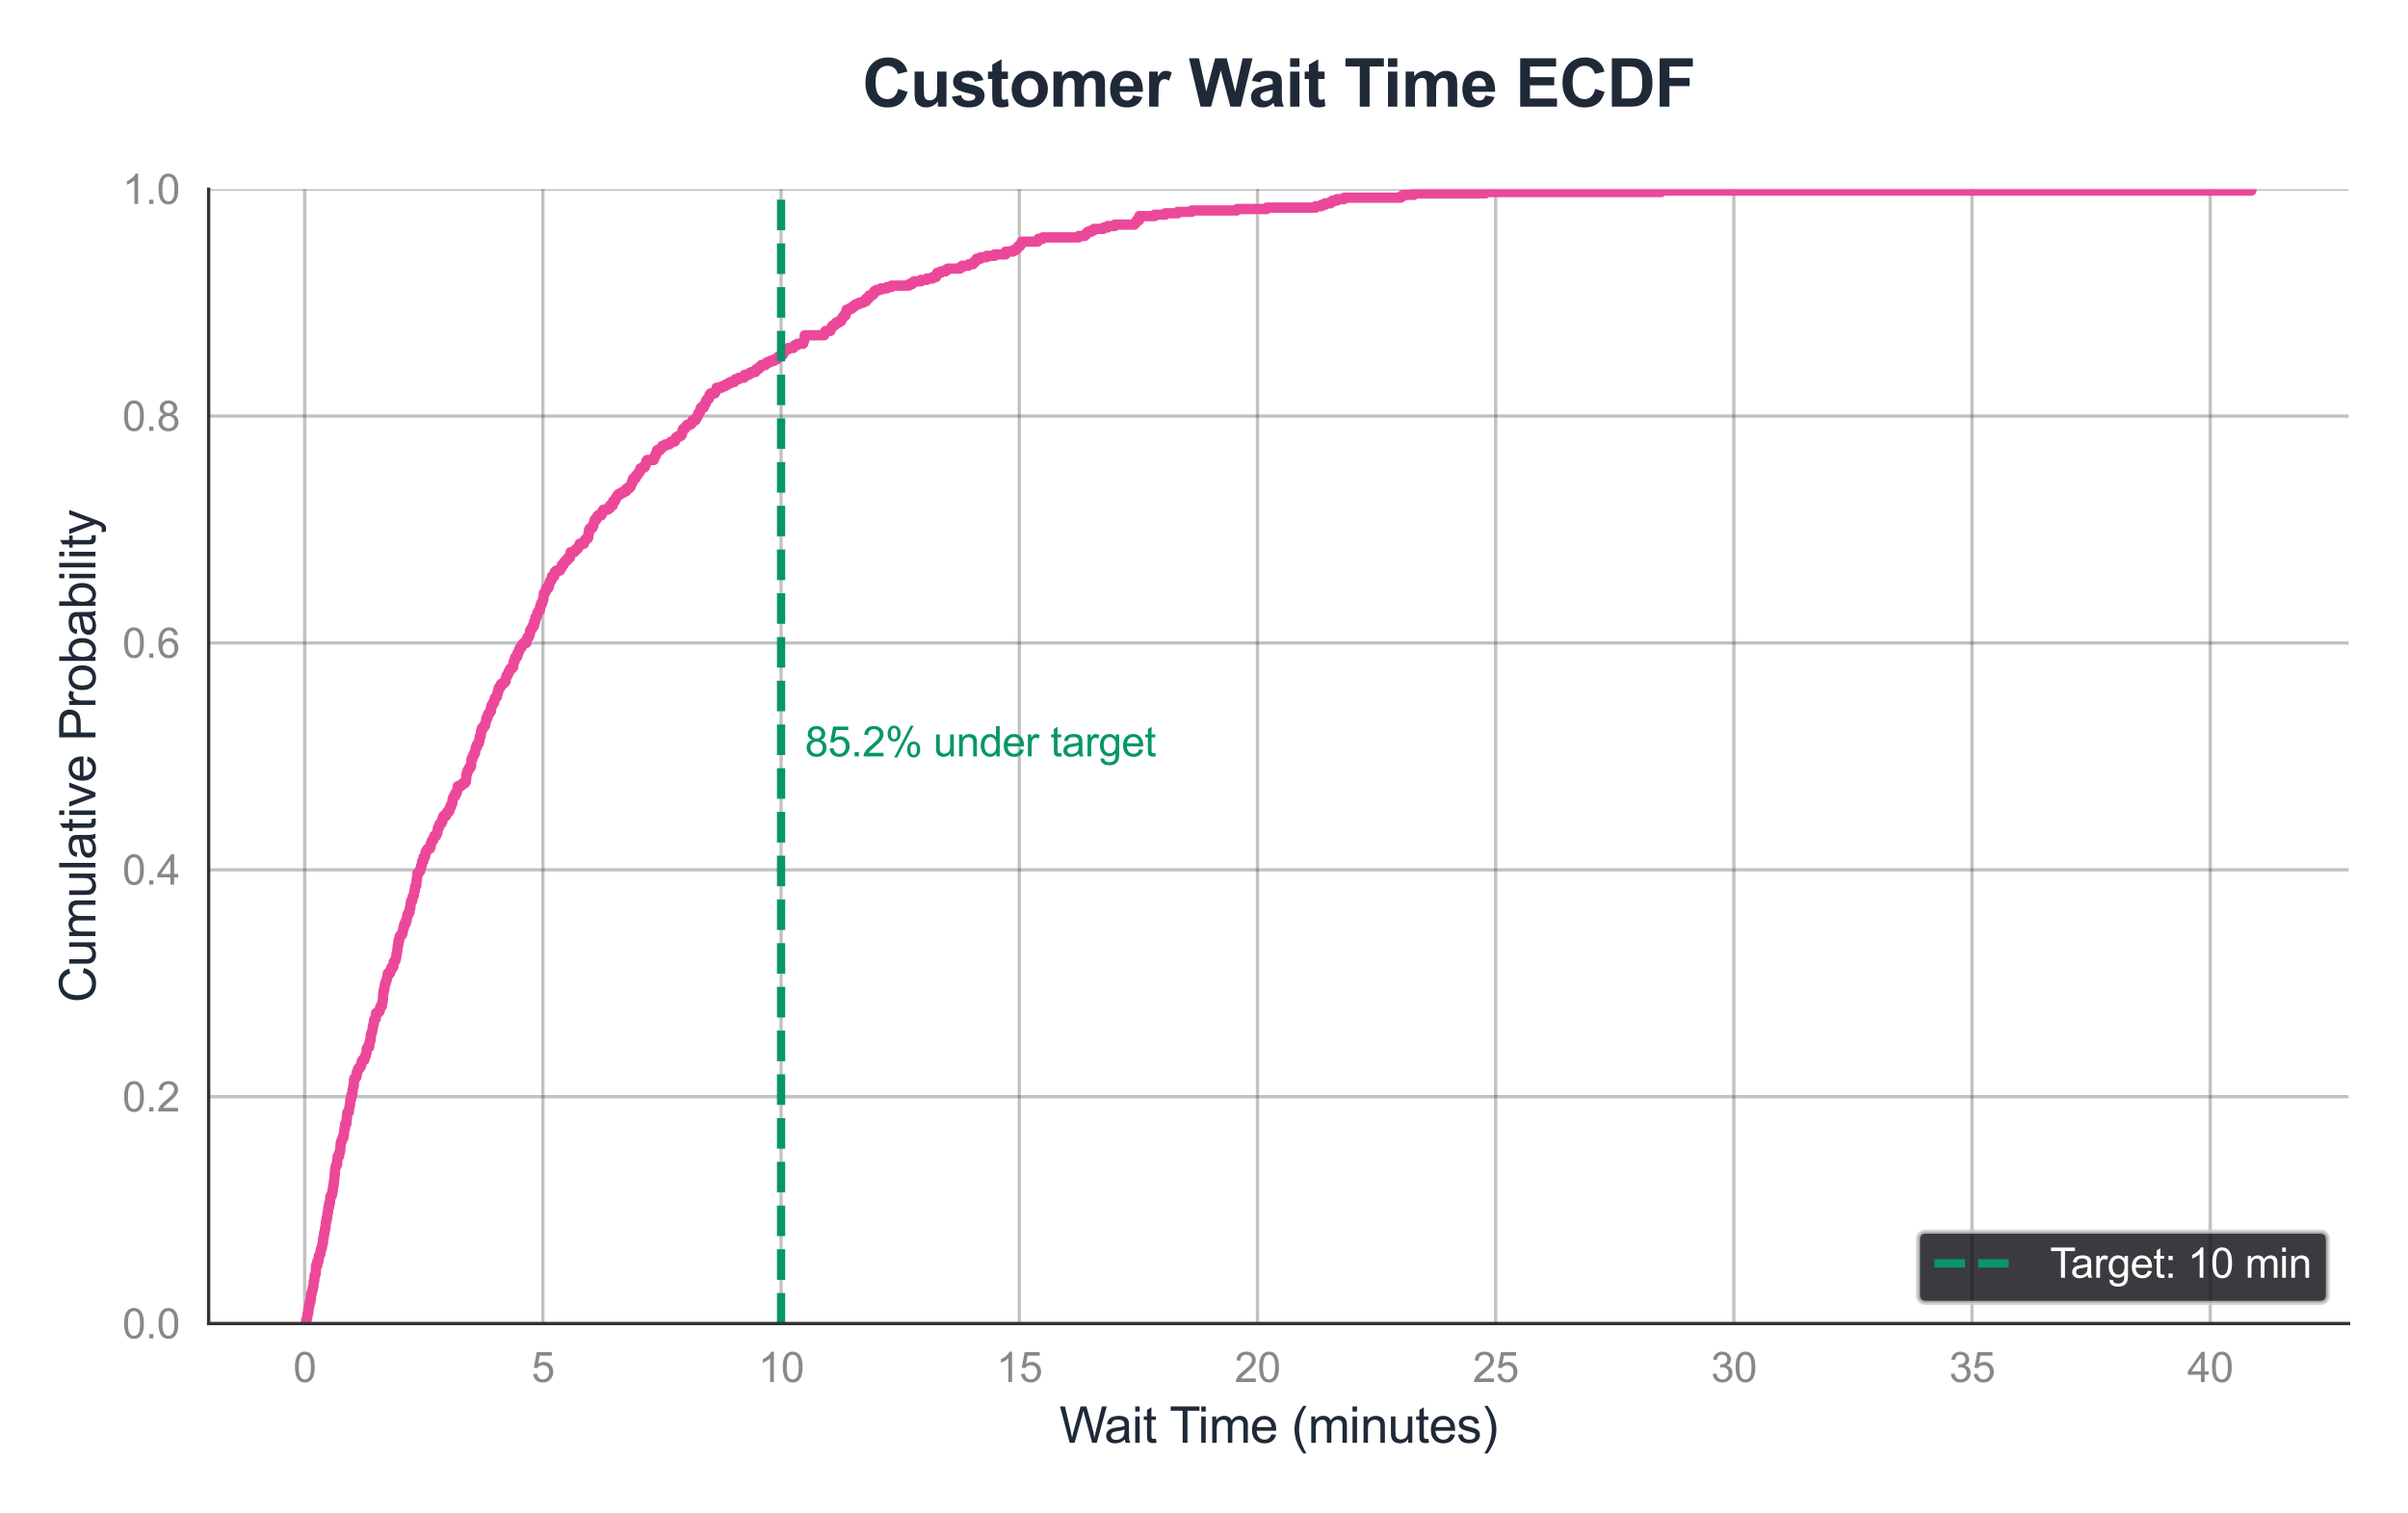 <?xml version="1.0" encoding="utf-8" standalone="no"?>
<!DOCTYPE svg PUBLIC "-//W3C//DTD SVG 1.1//EN"
  "http://www.w3.org/Graphics/SVG/1.1/DTD/svg11.dtd">
<svg xmlns:xlink="http://www.w3.org/1999/xlink" viewBox="0 0 583.555 366.603" xmlns="http://www.w3.org/2000/svg" version="1.1">
 <defs>
  <style type="text/css">*{stroke-linejoin: round; stroke-linecap: butt}</style>
 </defs>
 <g id="figure_1">
  <g id="patch_1">
   <path d="M 0 366.603 
L 583.555 366.603 
L 583.555 0 
L 0 0 
z
" style="fill: #ffffff"/>
  </g>
  <g id="axes_1">
   <g id="patch_2">
    <path d="M 50.561 320.796 
L 569.155 320.796 
L 569.155 45.852 
L 50.561 45.852 
z
" style="fill: #ffffff"/>
   </g>
   <g id="matplotlib.axis_1">
    <g id="xtick_1">
     <g id="line2d_1">
      <path d="M 73.841 320.796 
L 73.841 45.852 
" clip-path="url(#p65cc76a786)" style="fill: none; stroke: #333333; stroke-opacity: 0.3; stroke-width: 0.8; stroke-linecap: round"/>
     </g>
     <g id="text_1">
      <!-- 0 -->
      <g style="fill: #888888" transform="translate(71.06 334.954) scale(0.1 -0.1)">
       <defs>
        <path id="ArialMT-30" d="M 266 2259 
Q 266 3072 433 3567 
Q 600 4063 929 4331 
Q 1259 4600 1759 4600 
Q 2128 4600 2406 4451 
Q 2684 4303 2865 4023 
Q 3047 3744 3150 3342 
Q 3253 2941 3253 2259 
Q 3253 1453 3087 958 
Q 2922 463 2592 192 
Q 2263 -78 1759 -78 
Q 1097 -78 719 397 
Q 266 969 266 2259 
z
M 844 2259 
Q 844 1131 1108 757 
Q 1372 384 1759 384 
Q 2147 384 2411 759 
Q 2675 1134 2675 2259 
Q 2675 3391 2411 3762 
Q 2147 4134 1753 4134 
Q 1366 4134 1134 3806 
Q 844 3388 844 2259 
z
" transform="scale(0.016)"/>
       </defs>
       <use xlink:href="#ArialMT-30"/>
      </g>
     </g>
    </g>
    <g id="xtick_2">
     <g id="line2d_2">
      <path d="M 131.564 320.796 
L 131.564 45.852 
" clip-path="url(#p65cc76a786)" style="fill: none; stroke: #333333; stroke-opacity: 0.3; stroke-width: 0.8; stroke-linecap: round"/>
     </g>
     <g id="text_2">
      <!-- 5 -->
      <g style="fill: #888888" transform="translate(128.784 334.954) scale(0.1 -0.1)">
       <defs>
        <path id="ArialMT-35" d="M 266 1200 
L 856 1250 
Q 922 819 1161 601 
Q 1400 384 1738 384 
Q 2144 384 2425 690 
Q 2706 997 2706 1503 
Q 2706 1984 2436 2262 
Q 2166 2541 1728 2541 
Q 1456 2541 1237 2417 
Q 1019 2294 894 2097 
L 366 2166 
L 809 4519 
L 3088 4519 
L 3088 3981 
L 1259 3981 
L 1013 2750 
Q 1425 3038 1878 3038 
Q 2478 3038 2890 2622 
Q 3303 2206 3303 1553 
Q 3303 931 2941 478 
Q 2500 -78 1738 -78 
Q 1113 -78 717 272 
Q 322 622 266 1200 
z
" transform="scale(0.016)"/>
       </defs>
       <use xlink:href="#ArialMT-35"/>
      </g>
     </g>
    </g>
    <g id="xtick_3">
     <g id="line2d_3">
      <path d="M 189.288 320.796 
L 189.288 45.852 
" clip-path="url(#p65cc76a786)" style="fill: none; stroke: #333333; stroke-opacity: 0.3; stroke-width: 0.8; stroke-linecap: round"/>
     </g>
     <g id="text_3">
      <!-- 10 -->
      <g style="fill: #888888" transform="translate(183.727 334.954) scale(0.1 -0.1)">
       <defs>
        <path id="ArialMT-31" d="M 2384 0 
L 1822 0 
L 1822 3584 
Q 1619 3391 1289 3197 
Q 959 3003 697 2906 
L 697 3450 
Q 1169 3672 1522 3987 
Q 1875 4303 2022 4600 
L 2384 4600 
L 2384 0 
z
" transform="scale(0.016)"/>
       </defs>
       <use xlink:href="#ArialMT-31"/>
       <use xlink:href="#ArialMT-30" transform="translate(55.615 0)"/>
      </g>
     </g>
    </g>
    <g id="xtick_4">
     <g id="line2d_4">
      <path d="M 247.011 320.796 
L 247.011 45.852 
" clip-path="url(#p65cc76a786)" style="fill: none; stroke: #333333; stroke-opacity: 0.3; stroke-width: 0.8; stroke-linecap: round"/>
     </g>
     <g id="text_4">
      <!-- 15 -->
      <g style="fill: #888888" transform="translate(241.45 334.954) scale(0.1 -0.1)">
       <use xlink:href="#ArialMT-31"/>
       <use xlink:href="#ArialMT-35" transform="translate(55.615 0)"/>
      </g>
     </g>
    </g>
    <g id="xtick_5">
     <g id="line2d_5">
      <path d="M 304.735 320.796 
L 304.735 45.852 
" clip-path="url(#p65cc76a786)" style="fill: none; stroke: #333333; stroke-opacity: 0.3; stroke-width: 0.8; stroke-linecap: round"/>
     </g>
     <g id="text_5">
      <!-- 20 -->
      <g style="fill: #888888" transform="translate(299.174 334.954) scale(0.1 -0.1)">
       <defs>
        <path id="ArialMT-32" d="M 3222 541 
L 3222 0 
L 194 0 
Q 188 203 259 391 
Q 375 700 629 1000 
Q 884 1300 1366 1694 
Q 2113 2306 2375 2664 
Q 2638 3022 2638 3341 
Q 2638 3675 2398 3904 
Q 2159 4134 1775 4134 
Q 1369 4134 1125 3890 
Q 881 3647 878 3216 
L 300 3275 
Q 359 3922 746 4261 
Q 1134 4600 1788 4600 
Q 2447 4600 2831 4234 
Q 3216 3869 3216 3328 
Q 3216 3053 3103 2787 
Q 2991 2522 2730 2228 
Q 2469 1934 1863 1422 
Q 1356 997 1212 845 
Q 1069 694 975 541 
L 3222 541 
z
" transform="scale(0.016)"/>
       </defs>
       <use xlink:href="#ArialMT-32"/>
       <use xlink:href="#ArialMT-30" transform="translate(55.615 0)"/>
      </g>
     </g>
    </g>
    <g id="xtick_6">
     <g id="line2d_6">
      <path d="M 362.458 320.796 
L 362.458 45.852 
" clip-path="url(#p65cc76a786)" style="fill: none; stroke: #333333; stroke-opacity: 0.3; stroke-width: 0.8; stroke-linecap: round"/>
     </g>
     <g id="text_6">
      <!-- 25 -->
      <g style="fill: #888888" transform="translate(356.897 334.954) scale(0.1 -0.1)">
       <use xlink:href="#ArialMT-32"/>
       <use xlink:href="#ArialMT-35" transform="translate(55.615 0)"/>
      </g>
     </g>
    </g>
    <g id="xtick_7">
     <g id="line2d_7">
      <path d="M 420.181 320.796 
L 420.181 45.852 
" clip-path="url(#p65cc76a786)" style="fill: none; stroke: #333333; stroke-opacity: 0.3; stroke-width: 0.8; stroke-linecap: round"/>
     </g>
     <g id="text_7">
      <!-- 30 -->
      <g style="fill: #888888" transform="translate(414.621 334.954) scale(0.1 -0.1)">
       <defs>
        <path id="ArialMT-33" d="M 269 1209 
L 831 1284 
Q 928 806 1161 595 
Q 1394 384 1728 384 
Q 2125 384 2398 659 
Q 2672 934 2672 1341 
Q 2672 1728 2419 1979 
Q 2166 2231 1775 2231 
Q 1616 2231 1378 2169 
L 1441 2663 
Q 1497 2656 1531 2656 
Q 1891 2656 2178 2843 
Q 2466 3031 2466 3422 
Q 2466 3731 2256 3934 
Q 2047 4138 1716 4138 
Q 1388 4138 1169 3931 
Q 950 3725 888 3313 
L 325 3413 
Q 428 3978 793 4289 
Q 1159 4600 1703 4600 
Q 2078 4600 2393 4439 
Q 2709 4278 2876 4000 
Q 3044 3722 3044 3409 
Q 3044 3113 2884 2869 
Q 2725 2625 2413 2481 
Q 2819 2388 3044 2092 
Q 3269 1797 3269 1353 
Q 3269 753 2831 336 
Q 2394 -81 1725 -81 
Q 1122 -81 723 278 
Q 325 638 269 1209 
z
" transform="scale(0.016)"/>
       </defs>
       <use xlink:href="#ArialMT-33"/>
       <use xlink:href="#ArialMT-30" transform="translate(55.615 0)"/>
      </g>
     </g>
    </g>
    <g id="xtick_8">
     <g id="line2d_8">
      <path d="M 477.905 320.796 
L 477.905 45.852 
" clip-path="url(#p65cc76a786)" style="fill: none; stroke: #333333; stroke-opacity: 0.3; stroke-width: 0.8; stroke-linecap: round"/>
     </g>
     <g id="text_8">
      <!-- 35 -->
      <g style="fill: #888888" transform="translate(472.344 334.954) scale(0.1 -0.1)">
       <use xlink:href="#ArialMT-33"/>
       <use xlink:href="#ArialMT-35" transform="translate(55.615 0)"/>
      </g>
     </g>
    </g>
    <g id="xtick_9">
     <g id="line2d_9">
      <path d="M 535.628 320.796 
L 535.628 45.852 
" clip-path="url(#p65cc76a786)" style="fill: none; stroke: #333333; stroke-opacity: 0.3; stroke-width: 0.8; stroke-linecap: round"/>
     </g>
     <g id="text_9">
      <!-- 40 -->
      <g style="fill: #888888" transform="translate(530.067 334.954) scale(0.1 -0.1)">
       <defs>
        <path id="ArialMT-34" d="M 2069 0 
L 2069 1097 
L 81 1097 
L 81 1613 
L 2172 4581 
L 2631 4581 
L 2631 1613 
L 3250 1613 
L 3250 1097 
L 2631 1097 
L 2631 0 
L 2069 0 
z
M 2069 1613 
L 2069 3678 
L 634 1613 
L 2069 1613 
z
" transform="scale(0.016)"/>
       </defs>
       <use xlink:href="#ArialMT-34"/>
       <use xlink:href="#ArialMT-30" transform="translate(55.615 0)"/>
      </g>
     </g>
    </g>
    <g id="text_10">
     <!-- Wait Time (minutes) -->
     <g style="fill: #1f2937" transform="translate(256.744 349.677) scale(0.12 -0.12)">
      <defs>
       <path id="ArialMT-57" d="M 1294 0 
L 78 4581 
L 700 4581 
L 1397 1578 
Q 1509 1106 1591 641 
Q 1766 1375 1797 1488 
L 2669 4581 
L 3400 4581 
L 4056 2263 
Q 4303 1400 4413 641 
Q 4500 1075 4641 1638 
L 5359 4581 
L 5969 4581 
L 4713 0 
L 4128 0 
L 3163 3491 
Q 3041 3928 3019 4028 
Q 2947 3713 2884 3491 
L 1913 0 
L 1294 0 
z
" transform="scale(0.016)"/>
       <path id="ArialMT-61" d="M 2588 409 
Q 2275 144 1986 34 
Q 1697 -75 1366 -75 
Q 819 -75 525 192 
Q 231 459 231 875 
Q 231 1119 342 1320 
Q 453 1522 633 1644 
Q 813 1766 1038 1828 
Q 1203 1872 1538 1913 
Q 2219 1994 2541 2106 
Q 2544 2222 2544 2253 
Q 2544 2597 2384 2738 
Q 2169 2928 1744 2928 
Q 1347 2928 1158 2789 
Q 969 2650 878 2297 
L 328 2372 
Q 403 2725 575 2942 
Q 747 3159 1072 3276 
Q 1397 3394 1825 3394 
Q 2250 3394 2515 3294 
Q 2781 3194 2906 3042 
Q 3031 2891 3081 2659 
Q 3109 2516 3109 2141 
L 3109 1391 
Q 3109 606 3145 398 
Q 3181 191 3288 0 
L 2700 0 
Q 2613 175 2588 409 
z
M 2541 1666 
Q 2234 1541 1622 1453 
Q 1275 1403 1131 1340 
Q 988 1278 909 1158 
Q 831 1038 831 891 
Q 831 666 1001 516 
Q 1172 366 1500 366 
Q 1825 366 2078 508 
Q 2331 650 2450 897 
Q 2541 1088 2541 1459 
L 2541 1666 
z
" transform="scale(0.016)"/>
       <path id="ArialMT-69" d="M 425 3934 
L 425 4581 
L 988 4581 
L 988 3934 
L 425 3934 
z
M 425 0 
L 425 3319 
L 988 3319 
L 988 0 
L 425 0 
z
" transform="scale(0.016)"/>
       <path id="ArialMT-74" d="M 1650 503 
L 1731 6 
Q 1494 -44 1306 -44 
Q 1000 -44 831 53 
Q 663 150 594 308 
Q 525 466 525 972 
L 525 2881 
L 113 2881 
L 113 3319 
L 525 3319 
L 525 4141 
L 1084 4478 
L 1084 3319 
L 1650 3319 
L 1650 2881 
L 1084 2881 
L 1084 941 
Q 1084 700 1114 631 
Q 1144 563 1211 522 
Q 1278 481 1403 481 
Q 1497 481 1650 503 
z
" transform="scale(0.016)"/>
       <path id="ArialMT-20" transform="scale(0.016)"/>
       <path id="ArialMT-54" d="M 1659 0 
L 1659 4041 
L 150 4041 
L 150 4581 
L 3781 4581 
L 3781 4041 
L 2266 4041 
L 2266 0 
L 1659 0 
z
" transform="scale(0.016)"/>
       <path id="ArialMT-6d" d="M 422 0 
L 422 3319 
L 925 3319 
L 925 2853 
Q 1081 3097 1340 3245 
Q 1600 3394 1931 3394 
Q 2300 3394 2536 3241 
Q 2772 3088 2869 2813 
Q 3263 3394 3894 3394 
Q 4388 3394 4653 3120 
Q 4919 2847 4919 2278 
L 4919 0 
L 4359 0 
L 4359 2091 
Q 4359 2428 4304 2576 
Q 4250 2725 4106 2815 
Q 3963 2906 3769 2906 
Q 3419 2906 3187 2673 
Q 2956 2441 2956 1928 
L 2956 0 
L 2394 0 
L 2394 2156 
Q 2394 2531 2256 2718 
Q 2119 2906 1806 2906 
Q 1569 2906 1367 2781 
Q 1166 2656 1075 2415 
Q 984 2175 984 1722 
L 984 0 
L 422 0 
z
" transform="scale(0.016)"/>
       <path id="ArialMT-65" d="M 2694 1069 
L 3275 997 
Q 3138 488 2766 206 
Q 2394 -75 1816 -75 
Q 1088 -75 661 373 
Q 234 822 234 1631 
Q 234 2469 665 2931 
Q 1097 3394 1784 3394 
Q 2450 3394 2872 2941 
Q 3294 2488 3294 1666 
Q 3294 1616 3291 1516 
L 816 1516 
Q 847 969 1125 678 
Q 1403 388 1819 388 
Q 2128 388 2347 550 
Q 2566 713 2694 1069 
z
M 847 1978 
L 2700 1978 
Q 2663 2397 2488 2606 
Q 2219 2931 1791 2931 
Q 1403 2931 1139 2672 
Q 875 2413 847 1978 
z
" transform="scale(0.016)"/>
       <path id="ArialMT-28" d="M 1497 -1347 
Q 1031 -759 709 28 
Q 388 816 388 1659 
Q 388 2403 628 3084 
Q 909 3875 1497 4659 
L 1900 4659 
Q 1522 4009 1400 3731 
Q 1209 3300 1100 2831 
Q 966 2247 966 1656 
Q 966 153 1900 -1347 
L 1497 -1347 
z
" transform="scale(0.016)"/>
       <path id="ArialMT-6e" d="M 422 0 
L 422 3319 
L 928 3319 
L 928 2847 
Q 1294 3394 1984 3394 
Q 2284 3394 2536 3286 
Q 2788 3178 2913 3003 
Q 3038 2828 3088 2588 
Q 3119 2431 3119 2041 
L 3119 0 
L 2556 0 
L 2556 2019 
Q 2556 2363 2490 2533 
Q 2425 2703 2258 2804 
Q 2091 2906 1866 2906 
Q 1506 2906 1245 2678 
Q 984 2450 984 1813 
L 984 0 
L 422 0 
z
" transform="scale(0.016)"/>
       <path id="ArialMT-75" d="M 2597 0 
L 2597 488 
Q 2209 -75 1544 -75 
Q 1250 -75 995 37 
Q 741 150 617 320 
Q 494 491 444 738 
Q 409 903 409 1263 
L 409 3319 
L 972 3319 
L 972 1478 
Q 972 1038 1006 884 
Q 1059 663 1231 536 
Q 1403 409 1656 409 
Q 1909 409 2131 539 
Q 2353 669 2445 892 
Q 2538 1116 2538 1541 
L 2538 3319 
L 3100 3319 
L 3100 0 
L 2597 0 
z
" transform="scale(0.016)"/>
       <path id="ArialMT-73" d="M 197 991 
L 753 1078 
Q 800 744 1014 566 
Q 1228 388 1613 388 
Q 2000 388 2187 545 
Q 2375 703 2375 916 
Q 2375 1106 2209 1216 
Q 2094 1291 1634 1406 
Q 1016 1563 777 1677 
Q 538 1791 414 1992 
Q 291 2194 291 2438 
Q 291 2659 392 2848 
Q 494 3038 669 3163 
Q 800 3259 1026 3326 
Q 1253 3394 1513 3394 
Q 1903 3394 2198 3281 
Q 2494 3169 2634 2976 
Q 2775 2784 2828 2463 
L 2278 2388 
Q 2241 2644 2061 2787 
Q 1881 2931 1553 2931 
Q 1166 2931 1000 2803 
Q 834 2675 834 2503 
Q 834 2394 903 2306 
Q 972 2216 1119 2156 
Q 1203 2125 1616 2013 
Q 2213 1853 2448 1751 
Q 2684 1650 2818 1456 
Q 2953 1263 2953 975 
Q 2953 694 2789 445 
Q 2625 197 2315 61 
Q 2006 -75 1616 -75 
Q 969 -75 630 194 
Q 291 463 197 991 
z
" transform="scale(0.016)"/>
       <path id="ArialMT-29" d="M 791 -1347 
L 388 -1347 
Q 1322 153 1322 1656 
Q 1322 2244 1188 2822 
Q 1081 3291 891 3722 
Q 769 4003 388 4659 
L 791 4659 
Q 1378 3875 1659 3084 
Q 1900 2403 1900 1659 
Q 1900 816 1576 28 
Q 1253 -759 791 -1347 
z
" transform="scale(0.016)"/>
      </defs>
      <use xlink:href="#ArialMT-57"/>
      <use xlink:href="#ArialMT-61" transform="translate(90.635 0)"/>
      <use xlink:href="#ArialMT-69" transform="translate(146.25 0)"/>
      <use xlink:href="#ArialMT-74" transform="translate(168.467 0)"/>
      <use xlink:href="#ArialMT-20" transform="translate(196.25 0)"/>
      <use xlink:href="#ArialMT-54" transform="translate(222.283 0)"/>
      <use xlink:href="#ArialMT-69" transform="translate(279.617 0)"/>
      <use xlink:href="#ArialMT-6d" transform="translate(301.834 0)"/>
      <use xlink:href="#ArialMT-65" transform="translate(385.135 0)"/>
      <use xlink:href="#ArialMT-20" transform="translate(440.75 0)"/>
      <use xlink:href="#ArialMT-28" transform="translate(468.533 0)"/>
      <use xlink:href="#ArialMT-6d" transform="translate(501.834 0)"/>
      <use xlink:href="#ArialMT-69" transform="translate(585.135 0)"/>
      <use xlink:href="#ArialMT-6e" transform="translate(607.352 0)"/>
      <use xlink:href="#ArialMT-75" transform="translate(662.967 0)"/>
      <use xlink:href="#ArialMT-74" transform="translate(718.582 0)"/>
      <use xlink:href="#ArialMT-65" transform="translate(746.365 0)"/>
      <use xlink:href="#ArialMT-73" transform="translate(801.98 0)"/>
      <use xlink:href="#ArialMT-29" transform="translate(851.98 0)"/>
     </g>
    </g>
   </g>
   <g id="matplotlib.axis_2">
    <g id="ytick_1">
     <g id="line2d_10">
      <path d="M 50.561 320.796 
L 569.155 320.796 
" clip-path="url(#p65cc76a786)" style="fill: none; stroke: #333333; stroke-opacity: 0.3; stroke-width: 0.8; stroke-linecap: round"/>
     </g>
     <g id="text_11">
      <!-- 0.0 -->
      <g style="fill: #888888" transform="translate(29.661 324.375) scale(0.1 -0.1)">
       <defs>
        <path id="ArialMT-2e" d="M 581 0 
L 581 641 
L 1222 641 
L 1222 0 
L 581 0 
z
" transform="scale(0.016)"/>
       </defs>
       <use xlink:href="#ArialMT-30"/>
       <use xlink:href="#ArialMT-2e" transform="translate(55.615 0)"/>
       <use xlink:href="#ArialMT-30" transform="translate(83.398 0)"/>
      </g>
     </g>
    </g>
    <g id="ytick_2">
     <g id="line2d_11">
      <path d="M 50.561 265.808 
L 569.155 265.808 
" clip-path="url(#p65cc76a786)" style="fill: none; stroke: #333333; stroke-opacity: 0.3; stroke-width: 0.8; stroke-linecap: round"/>
     </g>
     <g id="text_12">
      <!-- 0.2 -->
      <g style="fill: #888888" transform="translate(29.661 269.386) scale(0.1 -0.1)">
       <use xlink:href="#ArialMT-30"/>
       <use xlink:href="#ArialMT-2e" transform="translate(55.615 0)"/>
       <use xlink:href="#ArialMT-32" transform="translate(83.398 0)"/>
      </g>
     </g>
    </g>
    <g id="ytick_3">
     <g id="line2d_12">
      <path d="M 50.561 210.819 
L 569.155 210.819 
" clip-path="url(#p65cc76a786)" style="fill: none; stroke: #333333; stroke-opacity: 0.3; stroke-width: 0.8; stroke-linecap: round"/>
     </g>
     <g id="text_13">
      <!-- 0.4 -->
      <g style="fill: #888888" transform="translate(29.661 214.398) scale(0.1 -0.1)">
       <use xlink:href="#ArialMT-30"/>
       <use xlink:href="#ArialMT-2e" transform="translate(55.615 0)"/>
       <use xlink:href="#ArialMT-34" transform="translate(83.398 0)"/>
      </g>
     </g>
    </g>
    <g id="ytick_4">
     <g id="line2d_13">
      <path d="M 50.561 155.83 
L 569.155 155.83 
" clip-path="url(#p65cc76a786)" style="fill: none; stroke: #333333; stroke-opacity: 0.3; stroke-width: 0.8; stroke-linecap: round"/>
     </g>
     <g id="text_14">
      <!-- 0.6 -->
      <g style="fill: #888888" transform="translate(29.661 159.409) scale(0.1 -0.1)">
       <defs>
        <path id="ArialMT-36" d="M 3184 3459 
L 2625 3416 
Q 2550 3747 2413 3897 
Q 2184 4138 1850 4138 
Q 1581 4138 1378 3988 
Q 1113 3794 959 3422 
Q 806 3050 800 2363 
Q 1003 2672 1297 2822 
Q 1591 2972 1913 2972 
Q 2475 2972 2870 2558 
Q 3266 2144 3266 1488 
Q 3266 1056 3080 686 
Q 2894 316 2569 119 
Q 2244 -78 1831 -78 
Q 1128 -78 684 439 
Q 241 956 241 2144 
Q 241 3472 731 4075 
Q 1159 4600 1884 4600 
Q 2425 4600 2770 4297 
Q 3116 3994 3184 3459 
z
M 888 1484 
Q 888 1194 1011 928 
Q 1134 663 1356 523 
Q 1578 384 1822 384 
Q 2178 384 2434 671 
Q 2691 959 2691 1453 
Q 2691 1928 2437 2201 
Q 2184 2475 1800 2475 
Q 1419 2475 1153 2201 
Q 888 1928 888 1484 
z
" transform="scale(0.016)"/>
       </defs>
       <use xlink:href="#ArialMT-30"/>
       <use xlink:href="#ArialMT-2e" transform="translate(55.615 0)"/>
       <use xlink:href="#ArialMT-36" transform="translate(83.398 0)"/>
      </g>
     </g>
    </g>
    <g id="ytick_5">
     <g id="line2d_14">
      <path d="M 50.561 100.841 
L 569.155 100.841 
" clip-path="url(#p65cc76a786)" style="fill: none; stroke: #333333; stroke-opacity: 0.3; stroke-width: 0.8; stroke-linecap: round"/>
     </g>
     <g id="text_15">
      <!-- 0.8 -->
      <g style="fill: #888888" transform="translate(29.661 104.42) scale(0.1 -0.1)">
       <defs>
        <path id="ArialMT-38" d="M 1131 2484 
Q 781 2613 612 2850 
Q 444 3088 444 3419 
Q 444 3919 803 4259 
Q 1163 4600 1759 4600 
Q 2359 4600 2725 4251 
Q 3091 3903 3091 3403 
Q 3091 3084 2923 2848 
Q 2756 2613 2416 2484 
Q 2838 2347 3058 2040 
Q 3278 1734 3278 1309 
Q 3278 722 2862 322 
Q 2447 -78 1769 -78 
Q 1091 -78 675 323 
Q 259 725 259 1325 
Q 259 1772 486 2073 
Q 713 2375 1131 2484 
z
M 1019 3438 
Q 1019 3113 1228 2906 
Q 1438 2700 1772 2700 
Q 2097 2700 2305 2904 
Q 2513 3109 2513 3406 
Q 2513 3716 2298 3927 
Q 2084 4138 1766 4138 
Q 1444 4138 1231 3931 
Q 1019 3725 1019 3438 
z
M 838 1322 
Q 838 1081 952 856 
Q 1066 631 1291 507 
Q 1516 384 1775 384 
Q 2178 384 2440 643 
Q 2703 903 2703 1303 
Q 2703 1709 2433 1975 
Q 2163 2241 1756 2241 
Q 1359 2241 1098 1978 
Q 838 1716 838 1322 
z
" transform="scale(0.016)"/>
       </defs>
       <use xlink:href="#ArialMT-30"/>
       <use xlink:href="#ArialMT-2e" transform="translate(55.615 0)"/>
       <use xlink:href="#ArialMT-38" transform="translate(83.398 0)"/>
      </g>
     </g>
    </g>
    <g id="ytick_6">
     <g id="line2d_15">
      <path d="M 50.561 45.852 
L 569.155 45.852 
" clip-path="url(#p65cc76a786)" style="fill: none; stroke: #333333; stroke-opacity: 0.3; stroke-width: 0.8; stroke-linecap: round"/>
     </g>
     <g id="text_16">
      <!-- 1.0 -->
      <g style="fill: #888888" transform="translate(29.661 49.431) scale(0.1 -0.1)">
       <use xlink:href="#ArialMT-31"/>
       <use xlink:href="#ArialMT-2e" transform="translate(55.615 0)"/>
       <use xlink:href="#ArialMT-30" transform="translate(83.398 0)"/>
      </g>
     </g>
    </g>
    <g id="text_17">
     <!-- Cumulative Probability -->
     <g style="fill: #1f2937" transform="translate(23.136 243.014) rotate(-90) scale(0.12 -0.12)">
      <defs>
       <path id="ArialMT-43" d="M 3763 1606 
L 4369 1453 
Q 4178 706 3683 314 
Q 3188 -78 2472 -78 
Q 1731 -78 1267 223 
Q 803 525 561 1097 
Q 319 1669 319 2325 
Q 319 3041 592 3573 
Q 866 4106 1370 4382 
Q 1875 4659 2481 4659 
Q 3169 4659 3637 4309 
Q 4106 3959 4291 3325 
L 3694 3184 
Q 3534 3684 3231 3912 
Q 2928 4141 2469 4141 
Q 1941 4141 1586 3887 
Q 1231 3634 1087 3207 
Q 944 2781 944 2328 
Q 944 1744 1114 1308 
Q 1284 872 1643 656 
Q 2003 441 2422 441 
Q 2931 441 3284 734 
Q 3638 1028 3763 1606 
z
" transform="scale(0.016)"/>
       <path id="ArialMT-6c" d="M 409 0 
L 409 4581 
L 972 4581 
L 972 0 
L 409 0 
z
" transform="scale(0.016)"/>
       <path id="ArialMT-76" d="M 1344 0 
L 81 3319 
L 675 3319 
L 1388 1331 
Q 1503 1009 1600 663 
Q 1675 925 1809 1294 
L 2547 3319 
L 3125 3319 
L 1869 0 
L 1344 0 
z
" transform="scale(0.016)"/>
       <path id="ArialMT-50" d="M 494 0 
L 494 4581 
L 2222 4581 
Q 2678 4581 2919 4538 
Q 3256 4481 3484 4323 
Q 3713 4166 3852 3881 
Q 3991 3597 3991 3256 
Q 3991 2672 3619 2267 
Q 3247 1863 2275 1863 
L 1100 1863 
L 1100 0 
L 494 0 
z
M 1100 2403 
L 2284 2403 
Q 2872 2403 3119 2622 
Q 3366 2841 3366 3238 
Q 3366 3525 3220 3729 
Q 3075 3934 2838 4000 
Q 2684 4041 2272 4041 
L 1100 4041 
L 1100 2403 
z
" transform="scale(0.016)"/>
       <path id="ArialMT-72" d="M 416 0 
L 416 3319 
L 922 3319 
L 922 2816 
Q 1116 3169 1280 3281 
Q 1444 3394 1641 3394 
Q 1925 3394 2219 3213 
L 2025 2691 
Q 1819 2813 1613 2813 
Q 1428 2813 1281 2702 
Q 1134 2591 1072 2394 
Q 978 2094 978 1738 
L 978 0 
L 416 0 
z
" transform="scale(0.016)"/>
       <path id="ArialMT-6f" d="M 213 1659 
Q 213 2581 725 3025 
Q 1153 3394 1769 3394 
Q 2453 3394 2887 2945 
Q 3322 2497 3322 1706 
Q 3322 1066 3130 698 
Q 2938 331 2570 128 
Q 2203 -75 1769 -75 
Q 1072 -75 642 372 
Q 213 819 213 1659 
z
M 791 1659 
Q 791 1022 1069 705 
Q 1347 388 1769 388 
Q 2188 388 2466 706 
Q 2744 1025 2744 1678 
Q 2744 2294 2464 2611 
Q 2184 2928 1769 2928 
Q 1347 2928 1069 2612 
Q 791 2297 791 1659 
z
" transform="scale(0.016)"/>
       <path id="ArialMT-62" d="M 941 0 
L 419 0 
L 419 4581 
L 981 4581 
L 981 2947 
Q 1338 3394 1891 3394 
Q 2197 3394 2470 3270 
Q 2744 3147 2920 2923 
Q 3097 2700 3197 2384 
Q 3297 2069 3297 1709 
Q 3297 856 2875 390 
Q 2453 -75 1863 -75 
Q 1275 -75 941 416 
L 941 0 
z
M 934 1684 
Q 934 1088 1097 822 
Q 1363 388 1816 388 
Q 2184 388 2453 708 
Q 2722 1028 2722 1663 
Q 2722 2313 2464 2622 
Q 2206 2931 1841 2931 
Q 1472 2931 1203 2611 
Q 934 2291 934 1684 
z
" transform="scale(0.016)"/>
       <path id="ArialMT-79" d="M 397 -1278 
L 334 -750 
Q 519 -800 656 -800 
Q 844 -800 956 -737 
Q 1069 -675 1141 -563 
Q 1194 -478 1313 -144 
Q 1328 -97 1363 -6 
L 103 3319 
L 709 3319 
L 1400 1397 
Q 1534 1031 1641 628 
Q 1738 1016 1872 1384 
L 2581 3319 
L 3144 3319 
L 1881 -56 
Q 1678 -603 1566 -809 
Q 1416 -1088 1222 -1217 
Q 1028 -1347 759 -1347 
Q 597 -1347 397 -1278 
z
" transform="scale(0.016)"/>
      </defs>
      <use xlink:href="#ArialMT-43"/>
      <use xlink:href="#ArialMT-75" transform="translate(72.217 0)"/>
      <use xlink:href="#ArialMT-6d" transform="translate(127.832 0)"/>
      <use xlink:href="#ArialMT-75" transform="translate(211.133 0)"/>
      <use xlink:href="#ArialMT-6c" transform="translate(266.748 0)"/>
      <use xlink:href="#ArialMT-61" transform="translate(288.965 0)"/>
      <use xlink:href="#ArialMT-74" transform="translate(344.58 0)"/>
      <use xlink:href="#ArialMT-69" transform="translate(372.363 0)"/>
      <use xlink:href="#ArialMT-76" transform="translate(394.58 0)"/>
      <use xlink:href="#ArialMT-65" transform="translate(444.58 0)"/>
      <use xlink:href="#ArialMT-20" transform="translate(500.195 0)"/>
      <use xlink:href="#ArialMT-50" transform="translate(527.979 0)"/>
      <use xlink:href="#ArialMT-72" transform="translate(594.678 0)"/>
      <use xlink:href="#ArialMT-6f" transform="translate(627.979 0)"/>
      <use xlink:href="#ArialMT-62" transform="translate(683.594 0)"/>
      <use xlink:href="#ArialMT-61" transform="translate(739.209 0)"/>
      <use xlink:href="#ArialMT-62" transform="translate(794.824 0)"/>
      <use xlink:href="#ArialMT-69" transform="translate(850.439 0)"/>
      <use xlink:href="#ArialMT-6c" transform="translate(872.656 0)"/>
      <use xlink:href="#ArialMT-69" transform="translate(894.873 0)"/>
      <use xlink:href="#ArialMT-74" transform="translate(917.09 0)"/>
      <use xlink:href="#ArialMT-79" transform="translate(944.873 0)"/>
     </g>
    </g>
   </g>
   <g id="line2d_16">
    <path d="M 74.134 320.796 
L 74.243 319.765 
L 74.374 319.765 
L 74.47 319.078 
L 74.5 319.078 
L 74.547 318.39 
L 74.678 318.39 
L 74.74 317.359 
L 74.806 317.359 
L 74.902 316.328 
L 75.011 316.328 
L 75.041 315.641 
L 75.2 315.641 
L 75.262 314.954 
L 75.323 314.954 
L 75.392 313.579 
L 75.527 313.579 
L 75.629 312.892 
L 75.684 312.892 
L 75.684 312.548 
L 75.81 312.548 
L 75.861 311.861 
L 75.954 311.861 
L 76.038 310.486 
L 76.156 310.486 
L 76.249 309.111 
L 76.387 309.111 
L 76.387 308.767 
L 76.512 308.767 
L 76.586 306.705 
L 76.892 306.705 
L 76.913 305.674 
L 77.186 305.674 
L 77.295 304.3 
L 77.479 304.3 
L 77.479 303.956 
L 77.62 303.956 
L 77.723 302.925 
L 77.813 302.925 
L 77.813 302.581 
L 77.99 302.581 
L 78.065 301.894 
L 78.104 301.894 
L 78.202 301.207 
L 78.266 301.207 
L 78.313 300.175 
L 78.395 300.175 
L 78.465 299.488 
L 78.512 299.488 
L 78.557 298.801 
L 78.669 298.801 
L 78.764 297.77 
L 78.874 297.77 
L 78.958 296.395 
L 78.99 296.395 
L 79.09 295.708 
L 79.189 295.708 
L 79.202 295.02 
L 79.303 295.02 
L 79.366 293.989 
L 79.482 293.989 
L 79.567 292.615 
L 79.742 292.615 
L 79.784 291.583 
L 79.972 291.583 
L 80.037 290.209 
L 80.123 290.209 
L 80.123 289.865 
L 80.384 289.865 
L 80.431 289.178 
L 80.571 289.178 
L 80.645 288.147 
L 80.7 288.147 
L 80.799 287.116 
L 80.882 287.116 
L 80.963 286.085 
L 81.017 286.085 
L 81.1 284.71 
L 81.142 284.71 
L 81.211 283.335 
L 81.261 283.335 
L 81.354 282.648 
L 81.502 282.648 
L 81.502 282.304 
L 81.685 282.304 
L 81.75 280.929 
L 81.805 280.929 
L 81.824 280.242 
L 82.146 280.242 
L 82.173 279.555 
L 82.304 279.555 
L 82.381 278.867 
L 82.468 278.867 
L 82.552 277.149 
L 82.609 277.149 
L 82.609 276.805 
L 82.748 276.805 
L 82.748 276.462 
L 82.876 276.462 
L 82.876 276.118 
L 83.024 276.118 
L 83.024 275.774 
L 83.216 275.774 
L 83.25 275.087 
L 83.336 275.087 
L 83.416 274.056 
L 83.45 274.056 
L 83.519 273.368 
L 83.63 273.368 
L 83.661 272.337 
L 83.952 272.337 
L 84.017 270.963 
L 84.085 270.963 
L 84.157 269.932 
L 84.199 269.932 
L 84.199 269.588 
L 84.522 269.588 
L 84.633 268.557 
L 84.658 268.557 
L 84.758 267.87 
L 84.819 267.87 
L 84.901 266.495 
L 85.086 266.495 
L 85.116 265.464 
L 85.383 265.464 
L 85.429 264.089 
L 85.536 264.089 
L 85.639 263.058 
L 85.757 263.058 
L 85.794 261.683 
L 85.871 261.683 
L 85.871 261.34 
L 86.168 261.34 
L 86.168 260.996 
L 86.379 260.996 
L 86.432 259.965 
L 86.629 259.965 
L 86.698 259.278 
L 86.839 259.278 
L 86.839 258.934 
L 87.18 258.934 
L 87.18 258.59 
L 87.4 258.59 
L 87.4 258.247 
L 87.553 258.247 
L 87.664 257.216 
L 87.874 257.216 
L 87.874 256.872 
L 88.339 256.872 
L 88.45 256.184 
L 88.5 256.184 
L 88.5 255.841 
L 88.666 255.841 
L 88.773 255.153 
L 88.826 255.153 
L 88.872 254.122 
L 89.094 254.122 
L 89.094 253.779 
L 89.472 253.779 
L 89.503 252.748 
L 89.649 252.748 
L 89.693 252.06 
L 89.823 252.06 
L 89.87 250.686 
L 89.986 250.686 
L 89.986 250.342 
L 90.137 250.342 
L 90.243 249.655 
L 90.272 249.655 
L 90.331 248.967 
L 90.392 248.967 
L 90.465 248.28 
L 90.584 248.28 
L 90.635 247.249 
L 90.805 247.249 
L 90.805 246.905 
L 91.058 246.905 
L 91.127 245.53 
L 91.629 245.53 
L 91.629 245.187 
L 91.947 245.187 
L 91.947 244.843 
L 92.073 244.843 
L 92.114 244.156 
L 92.277 244.156 
L 92.277 243.812 
L 92.553 243.812 
L 92.594 243.125 
L 92.69 243.125 
L 92.798 242.094 
L 92.801 242.094 
L 92.88 240.719 
L 92.952 240.719 
L 92.967 240.032 
L 93.107 240.032 
L 93.213 239 
L 93.263 239 
L 93.33 238.313 
L 93.499 238.313 
L 93.59 237.626 
L 93.711 237.626 
L 93.785 236.938 
L 93.872 236.938 
L 93.973 235.907 
L 94.502 235.907 
L 94.543 235.22 
L 94.78 235.22 
L 94.811 234.533 
L 95.22 234.533 
L 95.22 234.189 
L 95.342 234.189 
L 95.404 233.158 
L 95.625 233.158 
L 95.625 232.814 
L 95.842 232.814 
L 95.933 232.127 
L 96.016 232.127 
L 96.107 231.096 
L 96.169 231.096 
L 96.279 230.408 
L 96.303 230.408 
L 96.375 229.377 
L 96.416 229.377 
L 96.416 229.034 
L 96.544 229.034 
L 96.563 228.003 
L 96.743 228.003 
L 96.85 226.972 
L 97.035 226.972 
L 97.035 226.628 
L 97.382 226.628 
L 97.382 226.284 
L 97.53 226.284 
L 97.618 225.597 
L 97.651 225.597 
L 97.741 224.91 
L 97.896 224.91 
L 97.919 224.222 
L 98.008 224.222 
L 98.008 223.879 
L 98.324 223.879 
L 98.326 223.191 
L 98.552 223.191 
L 98.637 222.16 
L 98.759 222.16 
L 98.788 221.473 
L 99.006 221.473 
L 99.006 221.129 
L 99.24 221.129 
L 99.31 220.098 
L 99.437 220.098 
L 99.497 219.067 
L 99.556 219.067 
L 99.619 218.38 
L 99.881 218.38 
L 99.988 217.349 
L 100.179 217.349 
L 100.179 217.005 
L 100.302 217.005 
L 100.412 215.974 
L 100.526 215.974 
L 100.57 214.943 
L 100.696 214.943 
L 100.696 214.599 
L 100.904 214.599 
L 100.959 213.225 
L 101.025 213.225 
L 101.106 212.193 
L 101.151 212.193 
L 101.182 211.506 
L 101.518 211.506 
L 101.518 211.162 
L 101.798 211.162 
L 101.798 210.819 
L 101.911 210.819 
L 102.006 210.131 
L 102.065 210.131 
L 102.065 209.788 
L 102.2 209.788 
L 102.298 208.757 
L 102.586 208.757 
L 102.667 207.726 
L 102.996 207.726 
L 103.067 207.038 
L 103.121 207.038 
L 103.184 206.351 
L 103.409 206.351 
L 103.409 206.007 
L 103.663 206.007 
L 103.663 205.664 
L 104.195 205.664 
L 104.195 205.32 
L 104.335 205.32 
L 104.336 204.633 
L 104.478 204.633 
L 104.554 203.945 
L 104.771 203.945 
L 104.771 203.601 
L 105.027 203.601 
L 105.11 202.914 
L 105.245 202.914 
L 105.245 202.57 
L 105.706 202.57 
L 105.706 202.227 
L 105.828 202.227 
L 105.828 201.883 
L 105.996 201.883 
L 106.105 200.852 
L 106.186 200.852 
L 106.186 200.508 
L 106.457 200.508 
L 106.486 199.821 
L 106.68 199.821 
L 106.68 199.477 
L 107.05 199.477 
L 107.05 199.134 
L 107.204 199.134 
L 107.221 198.446 
L 107.326 198.446 
L 107.326 198.103 
L 107.468 198.103 
L 107.468 197.759 
L 108.079 197.759 
L 108.187 197.072 
L 108.407 197.072 
L 108.407 196.728 
L 108.829 196.728 
L 108.829 196.384 
L 108.947 196.384 
L 108.991 195.697 
L 109.223 195.697 
L 109.317 195.009 
L 109.492 195.009 
L 109.492 194.666 
L 109.624 194.666 
L 109.696 193.635 
L 109.806 193.635 
L 109.806 193.291 
L 110.011 193.291 
L 110.011 192.947 
L 110.342 192.947 
L 110.346 192.26 
L 110.66 192.26 
L 110.73 191.573 
L 110.868 191.573 
L 110.945 190.542 
L 111.714 190.542 
L 111.714 190.198 
L 112.092 190.198 
L 112.092 189.854 
L 112.647 189.854 
L 112.647 189.511 
L 112.892 189.511 
L 112.994 188.48 
L 113.006 188.48 
L 113.006 187.792 
L 113.14 187.792 
L 113.211 187.105 
L 113.297 187.105 
L 113.297 186.761 
L 113.535 186.761 
L 113.535 186.417 
L 113.672 186.417 
L 113.672 186.074 
L 114.027 186.074 
L 114.027 185.73 
L 114.157 185.73 
L 114.247 184.012 
L 114.461 184.012 
L 114.535 183.324 
L 114.737 183.324 
L 114.737 182.981 
L 114.85 182.981 
L 114.85 182.637 
L 115.106 182.637 
L 115.216 181.606 
L 115.265 181.606 
L 115.265 181.262 
L 115.49 181.262 
L 115.519 180.575 
L 115.765 180.575 
L 115.765 180.231 
L 116.007 180.231 
L 116.063 179.544 
L 116.216 179.544 
L 116.245 178.513 
L 116.478 178.513 
L 116.582 177.138 
L 116.753 177.138 
L 116.783 176.451 
L 117.142 176.451 
L 117.142 176.107 
L 117.38 176.107 
L 117.38 175.763 
L 117.59 175.763 
L 117.683 175.076 
L 117.742 175.076 
L 117.85 174.045 
L 118.137 174.045 
L 118.177 173.358 
L 118.303 173.358 
L 118.303 173.014 
L 118.582 173.014 
L 118.582 172.67 
L 118.744 172.67 
L 118.744 172.327 
L 118.998 172.327 
L 119.008 171.296 
L 119.112 171.296 
L 119.112 170.952 
L 119.374 170.952 
L 119.374 170.608 
L 119.513 170.608 
L 119.513 170.265 
L 119.771 170.265 
L 119.873 169.234 
L 120.179 169.234 
L 120.179 168.89 
L 120.43 168.89 
L 120.495 168.202 
L 120.604 168.202 
L 120.634 167.515 
L 120.807 167.515 
L 120.812 166.828 
L 121.022 166.828 
L 121.022 166.484 
L 121.354 166.484 
L 121.398 165.797 
L 121.908 165.797 
L 121.908 165.453 
L 122.331 165.453 
L 122.331 165.109 
L 122.543 165.109 
L 122.566 164.422 
L 122.662 164.422 
L 122.662 164.078 
L 122.775 164.078 
L 122.775 163.735 
L 123.021 163.735 
L 123.021 163.391 
L 123.161 163.391 
L 123.161 163.047 
L 123.297 163.047 
L 123.297 162.704 
L 123.492 162.704 
L 123.492 162.36 
L 123.68 162.36 
L 123.68 162.016 
L 124.086 162.016 
L 124.086 161.673 
L 124.381 161.673 
L 124.421 160.642 
L 124.512 160.642 
L 124.512 160.298 
L 124.715 160.298 
L 124.779 159.61 
L 124.864 159.61 
L 124.864 159.267 
L 125.295 159.267 
L 125.295 158.923 
L 125.424 158.923 
L 125.433 158.236 
L 125.648 158.236 
L 125.648 157.892 
L 125.815 157.892 
L 125.891 157.205 
L 126.106 157.205 
L 126.106 156.861 
L 126.43 156.861 
L 126.539 156.174 
L 126.893 156.174 
L 126.893 155.83 
L 127.572 155.83 
L 127.668 154.799 
L 127.831 154.799 
L 127.831 154.455 
L 128.129 154.455 
L 128.129 154.112 
L 128.286 154.112 
L 128.286 153.768 
L 128.409 153.768 
L 128.469 152.737 
L 128.701 152.737 
L 128.701 152.393 
L 128.94 152.393 
L 128.94 152.05 
L 129.066 152.05 
L 129.066 151.706 
L 129.409 151.706 
L 129.429 150.675 
L 129.704 150.675 
L 129.74 149.644 
L 130.011 149.644 
L 130.011 149.3 
L 130.134 149.3 
L 130.196 148.613 
L 130.34 148.613 
L 130.34 148.269 
L 130.59 148.269 
L 130.59 147.925 
L 130.853 147.925 
L 130.906 146.894 
L 131.068 146.894 
L 131.139 146.207 
L 131.41 146.207 
L 131.52 145.52 
L 131.593 145.52 
L 131.593 145.176 
L 131.718 145.176 
L 131.786 143.801 
L 132.033 143.801 
L 132.033 143.458 
L 132.241 143.458 
L 132.241 143.114 
L 132.403 143.114 
L 132.424 142.426 
L 132.954 142.426 
L 132.998 141.739 
L 133.141 141.739 
L 133.203 141.052 
L 133.344 141.052 
L 133.344 140.708 
L 133.649 140.708 
L 133.698 140.021 
L 133.771 140.021 
L 133.771 139.677 
L 134.31 139.677 
L 134.38 138.99 
L 134.434 138.99 
L 134.434 138.646 
L 134.765 138.646 
L 134.765 138.302 
L 135.71 138.302 
L 135.71 137.959 
L 135.892 137.959 
L 135.892 137.615 
L 136.111 137.615 
L 136.147 136.928 
L 136.543 136.928 
L 136.543 136.584 
L 136.711 136.584 
L 136.711 136.24 
L 137.003 136.24 
L 137.003 135.897 
L 137.411 135.897 
L 137.411 135.553 
L 137.6 135.553 
L 137.6 135.209 
L 138.112 135.209 
L 138.211 134.178 
L 138.279 134.178 
L 138.279 133.834 
L 139.175 133.834 
L 139.175 133.491 
L 139.451 133.491 
L 139.451 133.147 
L 139.885 133.147 
L 139.885 132.803 
L 140.158 132.803 
L 140.158 132.46 
L 140.382 132.46 
L 140.473 131.772 
L 141.519 131.772 
L 141.62 131.085 
L 141.799 131.085 
L 141.799 130.741 
L 142.185 130.741 
L 142.185 130.398 
L 142.526 130.398 
L 142.579 129.367 
L 142.697 129.367 
L 142.767 128.336 
L 142.986 128.336 
L 142.986 127.992 
L 143.525 127.992 
L 143.525 127.648 
L 143.718 127.648 
L 143.818 126.961 
L 143.922 126.961 
L 143.922 126.617 
L 144.046 126.617 
L 144.129 125.93 
L 144.552 125.93 
L 144.552 125.586 
L 144.673 125.586 
L 144.673 125.243 
L 144.913 125.243 
L 144.913 124.899 
L 145.731 124.899 
L 145.731 124.555 
L 145.945 124.555 
L 145.966 123.868 
L 146.217 123.868 
L 146.217 123.524 
L 147.328 123.524 
L 147.328 123.18 
L 147.787 123.18 
L 147.828 122.493 
L 148.512 122.493 
L 148.59 121.462 
L 149.04 121.462 
L 149.04 121.118 
L 149.208 121.118 
L 149.208 120.775 
L 149.336 120.775 
L 149.336 120.431 
L 149.606 120.431 
L 149.606 120.087 
L 149.848 120.087 
L 149.848 119.744 
L 150.514 119.744 
L 150.514 119.4 
L 151.133 119.4 
L 151.133 119.056 
L 151.769 119.056 
L 151.848 118.369 
L 152.481 118.369 
L 152.481 118.025 
L 152.819 118.025 
L 152.819 117.682 
L 152.956 117.682 
L 153.058 116.994 
L 153.281 116.994 
L 153.313 116.307 
L 153.462 116.307 
L 153.462 115.963 
L 154.005 115.963 
L 154.064 115.276 
L 154.413 115.276 
L 154.413 114.932 
L 154.648 114.932 
L 154.648 114.588 
L 154.921 114.588 
L 154.921 114.245 
L 155.061 114.245 
L 155.159 113.557 
L 155.703 113.557 
L 155.703 113.214 
L 156.274 113.214 
L 156.274 112.87 
L 156.408 112.87 
L 156.408 112.526 
L 156.583 112.526 
L 156.61 111.839 
L 156.813 111.839 
L 156.813 111.495 
L 158.422 111.495 
L 158.422 111.152 
L 158.548 111.152 
L 158.548 110.808 
L 158.674 110.808 
L 158.674 110.464 
L 158.919 110.464 
L 158.995 109.777 
L 159.242 109.777 
L 159.26 109.09 
L 159.978 109.09 
L 159.978 108.746 
L 160.308 108.746 
L 160.308 108.402 
L 160.498 108.402 
L 160.498 108.059 
L 161.209 108.059 
L 161.209 107.715 
L 162.208 107.715 
L 162.208 107.371 
L 162.616 107.371 
L 162.616 107.027 
L 163.542 107.027 
L 163.542 106.684 
L 163.699 106.684 
L 163.699 106.34 
L 163.822 106.34 
L 163.822 105.996 
L 164.362 105.996 
L 164.362 105.653 
L 165.044 105.653 
L 165.044 105.309 
L 165.265 105.309 
L 165.37 104.622 
L 165.393 104.622 
L 165.393 104.278 
L 165.541 104.278 
L 165.541 103.934 
L 165.968 103.934 
L 165.968 103.591 
L 166.253 103.591 
L 166.253 103.247 
L 166.573 103.247 
L 166.573 102.903 
L 167.381 102.903 
L 167.381 102.56 
L 167.757 102.56 
L 167.813 101.872 
L 168.561 101.872 
L 168.561 101.529 
L 168.75 101.529 
L 168.75 101.185 
L 168.931 101.185 
L 168.931 100.841 
L 169.136 100.841 
L 169.219 100.154 
L 169.51 100.154 
L 169.51 99.81 
L 169.666 99.81 
L 169.738 99.123 
L 169.872 99.123 
L 169.872 98.779 
L 170.561 98.779 
L 170.592 98.092 
L 170.869 98.092 
L 170.869 97.748 
L 171.078 97.748 
L 171.111 97.061 
L 171.387 97.061 
L 171.387 96.717 
L 171.745 96.717 
L 171.745 96.373 
L 171.893 96.373 
L 171.941 95.686 
L 172.192 95.686 
L 172.192 95.342 
L 173.229 95.342 
L 173.229 94.999 
L 173.424 94.999 
L 173.424 94.655 
L 173.644 94.655 
L 173.665 93.968 
L 174.934 93.968 
L 174.934 93.624 
L 175.697 93.624 
L 175.697 93.28 
L 176.335 93.28 
L 176.335 92.937 
L 176.96 92.937 
L 176.96 92.593 
L 177.953 92.593 
L 177.953 92.249 
L 178.191 92.249 
L 178.191 91.906 
L 179.024 91.906 
L 179.024 91.562 
L 180.287 91.562 
L 180.393 90.875 
L 181.41 90.875 
L 181.41 90.531 
L 182 90.531 
L 182 90.187 
L 183.051 90.187 
L 183.051 89.844 
L 183.214 89.844 
L 183.214 89.5 
L 183.788 89.5 
L 183.788 89.156 
L 184.195 89.156 
L 184.195 88.812 
L 184.519 88.812 
L 184.519 88.469 
L 185.49 88.469 
L 185.49 88.125 
L 185.902 88.125 
L 185.902 87.781 
L 186.681 87.781 
L 186.681 87.438 
L 187.634 87.438 
L 187.634 87.094 
L 188.315 87.094 
L 188.315 86.75 
L 188.626 86.75 
L 188.626 86.407 
L 189.312 86.407 
L 189.312 86.063 
L 189.648 86.063 
L 189.648 85.719 
L 189.888 85.719 
L 189.936 85.032 
L 190.324 85.032 
L 190.324 84.688 
L 190.991 84.688 
L 190.991 84.345 
L 192.262 84.345 
L 192.262 84.001 
L 192.56 84.001 
L 192.56 83.657 
L 193.221 83.657 
L 193.221 83.314 
L 194.642 83.314 
L 194.694 82.626 
L 194.899 82.626 
L 194.98 81.595 
L 195.026 81.595 
L 195.026 81.252 
L 199.743 81.252 
L 199.808 80.564 
L 200.06 80.564 
L 200.06 80.22 
L 201.255 80.22 
L 201.255 79.877 
L 201.391 79.877 
L 201.391 79.533 
L 201.53 79.533 
L 201.53 79.189 
L 201.855 79.189 
L 201.855 78.846 
L 202.336 78.846 
L 202.336 78.502 
L 202.611 78.502 
L 202.611 78.158 
L 203.332 78.158 
L 203.332 77.815 
L 203.843 77.815 
L 203.843 77.471 
L 204.051 77.471 
L 204.051 77.127 
L 204.226 77.127 
L 204.226 76.784 
L 204.541 76.784 
L 204.541 76.44 
L 204.916 76.44 
L 204.929 75.753 
L 205.11 75.753 
L 205.169 75.065 
L 205.925 75.065 
L 205.925 74.722 
L 206.509 74.722 
L 206.509 74.378 
L 206.996 74.378 
L 206.996 74.034 
L 207.426 74.034 
L 207.426 73.691 
L 208.247 73.691 
L 208.247 73.347 
L 209.206 73.347 
L 209.206 73.003 
L 209.928 73.003 
L 209.947 72.316 
L 210.544 72.316 
L 210.616 71.628 
L 211.296 71.628 
L 211.296 71.285 
L 211.734 71.285 
L 211.734 70.941 
L 211.85 70.941 
L 211.85 70.597 
L 212.401 70.597 
L 212.401 70.254 
L 213.433 70.254 
L 213.433 69.91 
L 214.952 69.91 
L 214.952 69.566 
L 216.043 69.566 
L 216.043 69.223 
L 220.267 69.223 
L 220.267 68.879 
L 221.003 68.879 
L 221.003 68.535 
L 221.467 68.535 
L 221.467 68.192 
L 223.125 68.192 
L 223.125 67.848 
L 224.595 67.848 
L 224.595 67.504 
L 225.972 67.504 
L 225.972 67.161 
L 226.83 67.161 
L 226.83 66.817 
L 226.955 66.817 
L 226.955 66.473 
L 227.094 66.473 
L 227.094 66.13 
L 227.97 66.13 
L 227.97 65.786 
L 229.116 65.786 
L 229.116 65.442 
L 229.637 65.442 
L 229.637 65.099 
L 232.655 65.099 
L 232.655 64.755 
L 233.177 64.755 
L 233.177 64.411 
L 234.666 64.411 
L 234.666 64.068 
L 235.761 64.068 
L 235.761 63.724 
L 236.079 63.724 
L 236.079 63.38 
L 236.462 63.38 
L 236.462 63.036 
L 236.683 63.036 
L 236.683 62.693 
L 237.667 62.693 
L 237.667 62.349 
L 239.11 62.349 
L 239.11 62.005 
L 241.018 62.005 
L 241.018 61.662 
L 243.673 61.662 
L 243.711 60.974 
L 245.492 60.974 
L 245.492 60.631 
L 246.214 60.631 
L 246.214 60.287 
L 246.534 60.287 
L 246.534 59.943 
L 246.836 59.943 
L 246.836 59.6 
L 247.242 59.6 
L 247.242 59.256 
L 247.47 59.256 
L 247.47 58.912 
L 247.595 58.912 
L 247.595 58.569 
L 251.488 58.569 
L 251.488 58.225 
L 251.642 58.225 
L 251.642 57.881 
L 252.674 57.881 
L 252.674 57.538 
L 261.39 57.538 
L 261.39 57.194 
L 262.869 57.194 
L 262.869 56.85 
L 263.29 56.85 
L 263.29 56.507 
L 263.6 56.507 
L 263.6 56.163 
L 264.494 56.163 
L 264.494 55.819 
L 265.121 55.819 
L 265.121 55.476 
L 267.398 55.476 
L 267.398 55.132 
L 268.405 55.132 
L 268.405 54.788 
L 270.149 54.788 
L 270.149 54.444 
L 274.925 54.444 
L 274.925 54.101 
L 275.241 54.101 
L 275.241 53.757 
L 275.458 53.757 
L 275.458 53.413 
L 276.019 53.413 
L 276.087 52.382 
L 279.786 52.382 
L 279.786 52.039 
L 282.356 52.039 
L 282.356 51.695 
L 285.395 51.695 
L 285.395 51.351 
L 288.777 51.351 
L 288.777 51.008 
L 299.75 51.008 
L 299.75 50.664 
L 306.965 50.664 
L 306.965 50.32 
L 318.821 50.32 
L 318.821 49.977 
L 320.249 49.977 
L 320.249 49.633 
L 321.12 49.633 
L 321.12 49.289 
L 322.409 49.289 
L 322.409 48.946 
L 322.944 48.946 
L 322.944 48.602 
L 324.023 48.602 
L 324.023 48.258 
L 325.762 48.258 
L 325.762 47.915 
L 339.438 47.915 
L 339.438 47.571 
L 339.979 47.571 
L 339.979 47.227 
L 342.659 47.227 
L 342.659 46.884 
L 359.966 46.884 
L 359.966 46.54 
L 402.569 46.54 
L 402.569 46.196 
L 545.583 46.196 
L 545.583 45.852 
L 545.583 45.852 
" clip-path="url(#p65cc76a786)" style="fill: none; stroke: #ec4899; stroke-width: 2.5; stroke-linecap: round"/>
   </g>
   <g id="line2d_17">
    <path d="M 189.288 320.796 
L 189.288 45.852 
" clip-path="url(#p65cc76a786)" style="fill: none; stroke-dasharray: 7.4,3.2; stroke-dashoffset: 0; stroke: #059669; stroke-width: 2"/>
   </g>
   <g id="patch_3">
    <path d="M 50.561 320.796 
L 50.561 45.852 
" style="fill: none; stroke: #333333; stroke-width: 0.8; stroke-linejoin: miter; stroke-linecap: square"/>
   </g>
   <g id="patch_4">
    <path d="M 50.561 320.796 
L 569.155 320.796 
" style="fill: none; stroke: #333333; stroke-width: 0.8; stroke-linejoin: miter; stroke-linecap: square"/>
   </g>
   <g id="text_18">
    <!-- 85.2% under target -->
    <g style="fill: #059669" transform="translate(195.06 183.324) scale(0.1 -0.1)">
     <defs>
      <path id="ArialMT-25" d="M 372 3481 
Q 372 3972 619 4315 
Q 866 4659 1334 4659 
Q 1766 4659 2048 4351 
Q 2331 4044 2331 3447 
Q 2331 2866 2045 2552 
Q 1759 2238 1341 2238 
Q 925 2238 648 2547 
Q 372 2856 372 3481 
z
M 1350 4272 
Q 1141 4272 1002 4090 
Q 863 3909 863 3425 
Q 863 2984 1003 2804 
Q 1144 2625 1350 2625 
Q 1563 2625 1702 2806 
Q 1841 2988 1841 3469 
Q 1841 3913 1700 4092 
Q 1559 4272 1350 4272 
z
M 1353 -169 
L 3859 4659 
L 4316 4659 
L 1819 -169 
L 1353 -169 
z
M 3334 1075 
Q 3334 1569 3581 1911 
Q 3828 2253 4300 2253 
Q 4731 2253 5014 1945 
Q 5297 1638 5297 1041 
Q 5297 459 5011 145 
Q 4725 -169 4303 -169 
Q 3888 -169 3611 142 
Q 3334 453 3334 1075 
z
M 4316 1866 
Q 4103 1866 3964 1684 
Q 3825 1503 3825 1019 
Q 3825 581 3965 400 
Q 4106 219 4313 219 
Q 4528 219 4667 400 
Q 4806 581 4806 1063 
Q 4806 1506 4665 1686 
Q 4525 1866 4316 1866 
z
" transform="scale(0.016)"/>
      <path id="ArialMT-64" d="M 2575 0 
L 2575 419 
Q 2259 -75 1647 -75 
Q 1250 -75 917 144 
Q 584 363 401 755 
Q 219 1147 219 1656 
Q 219 2153 384 2558 
Q 550 2963 881 3178 
Q 1213 3394 1622 3394 
Q 1922 3394 2156 3267 
Q 2391 3141 2538 2938 
L 2538 4581 
L 3097 4581 
L 3097 0 
L 2575 0 
z
M 797 1656 
Q 797 1019 1065 703 
Q 1334 388 1700 388 
Q 2069 388 2326 689 
Q 2584 991 2584 1609 
Q 2584 2291 2321 2609 
Q 2059 2928 1675 2928 
Q 1300 2928 1048 2622 
Q 797 2316 797 1656 
z
" transform="scale(0.016)"/>
      <path id="ArialMT-67" d="M 319 -275 
L 866 -356 
Q 900 -609 1056 -725 
Q 1266 -881 1628 -881 
Q 2019 -881 2231 -725 
Q 2444 -569 2519 -288 
Q 2563 -116 2559 434 
Q 2191 0 1641 0 
Q 956 0 581 494 
Q 206 988 206 1678 
Q 206 2153 378 2554 
Q 550 2956 876 3175 
Q 1203 3394 1644 3394 
Q 2231 3394 2613 2919 
L 2613 3319 
L 3131 3319 
L 3131 450 
Q 3131 -325 2973 -648 
Q 2816 -972 2473 -1159 
Q 2131 -1347 1631 -1347 
Q 1038 -1347 672 -1080 
Q 306 -813 319 -275 
z
M 784 1719 
Q 784 1066 1043 766 
Q 1303 466 1694 466 
Q 2081 466 2343 764 
Q 2606 1063 2606 1700 
Q 2606 2309 2336 2618 
Q 2066 2928 1684 2928 
Q 1309 2928 1046 2623 
Q 784 2319 784 1719 
z
" transform="scale(0.016)"/>
     </defs>
     <use xlink:href="#ArialMT-38"/>
     <use xlink:href="#ArialMT-35" transform="translate(55.615 0)"/>
     <use xlink:href="#ArialMT-2e" transform="translate(111.23 0)"/>
     <use xlink:href="#ArialMT-32" transform="translate(139.014 0)"/>
     <use xlink:href="#ArialMT-25" transform="translate(194.629 0)"/>
     <use xlink:href="#ArialMT-20" transform="translate(283.545 0)"/>
     <use xlink:href="#ArialMT-75" transform="translate(311.328 0)"/>
     <use xlink:href="#ArialMT-6e" transform="translate(366.943 0)"/>
     <use xlink:href="#ArialMT-64" transform="translate(422.559 0)"/>
     <use xlink:href="#ArialMT-65" transform="translate(478.174 0)"/>
     <use xlink:href="#ArialMT-72" transform="translate(533.789 0)"/>
     <use xlink:href="#ArialMT-20" transform="translate(567.09 0)"/>
     <use xlink:href="#ArialMT-74" transform="translate(594.873 0)"/>
     <use xlink:href="#ArialMT-61" transform="translate(622.656 0)"/>
     <use xlink:href="#ArialMT-72" transform="translate(678.271 0)"/>
     <use xlink:href="#ArialMT-67" transform="translate(711.572 0)"/>
     <use xlink:href="#ArialMT-65" transform="translate(767.188 0)"/>
     <use xlink:href="#ArialMT-74" transform="translate(822.803 0)"/>
    </g>
   </g>
   <g id="text_19">
    <!-- Customer Wait Time ECDF -->
    <g style="fill: #1f2937" transform="translate(208.957 25.852) scale(0.16 -0.16)">
     <defs>
      <path id="Arial-BoldMT-43" d="M 3397 1684 
L 4294 1400 
Q 4088 650 3608 286 
Q 3128 -78 2391 -78 
Q 1478 -78 890 545 
Q 303 1169 303 2250 
Q 303 3394 893 4026 
Q 1484 4659 2447 4659 
Q 3288 4659 3813 4163 
Q 4125 3869 4281 3319 
L 3366 3100 
Q 3284 3456 3026 3662 
Q 2769 3869 2400 3869 
Q 1891 3869 1573 3503 
Q 1256 3138 1256 2319 
Q 1256 1450 1568 1081 
Q 1881 713 2381 713 
Q 2750 713 3015 947 
Q 3281 1181 3397 1684 
z
" transform="scale(0.016)"/>
      <path id="Arial-BoldMT-75" d="M 2644 0 
L 2644 497 
Q 2463 231 2167 78 
Q 1872 -75 1544 -75 
Q 1209 -75 943 72 
Q 678 219 559 484 
Q 441 750 441 1219 
L 441 3319 
L 1319 3319 
L 1319 1794 
Q 1319 1094 1367 936 
Q 1416 778 1544 686 
Q 1672 594 1869 594 
Q 2094 594 2272 717 
Q 2450 841 2515 1023 
Q 2581 1206 2581 1919 
L 2581 3319 
L 3459 3319 
L 3459 0 
L 2644 0 
z
" transform="scale(0.016)"/>
      <path id="Arial-BoldMT-73" d="M 150 947 
L 1031 1081 
Q 1088 825 1259 692 
Q 1431 559 1741 559 
Q 2081 559 2253 684 
Q 2369 772 2369 919 
Q 2369 1019 2306 1084 
Q 2241 1147 2013 1200 
Q 950 1434 666 1628 
Q 272 1897 272 2375 
Q 272 2806 612 3100 
Q 953 3394 1669 3394 
Q 2350 3394 2681 3172 
Q 3013 2950 3138 2516 
L 2309 2363 
Q 2256 2556 2107 2659 
Q 1959 2763 1684 2763 
Q 1338 2763 1188 2666 
Q 1088 2597 1088 2488 
Q 1088 2394 1175 2328 
Q 1294 2241 1995 2081 
Q 2697 1922 2975 1691 
Q 3250 1456 3250 1038 
Q 3250 581 2869 253 
Q 2488 -75 1741 -75 
Q 1063 -75 667 200 
Q 272 475 150 947 
z
" transform="scale(0.016)"/>
      <path id="Arial-BoldMT-74" d="M 1981 3319 
L 1981 2619 
L 1381 2619 
L 1381 1281 
Q 1381 875 1398 808 
Q 1416 741 1477 697 
Q 1538 653 1625 653 
Q 1747 653 1978 738 
L 2053 56 
Q 1747 -75 1359 -75 
Q 1122 -75 931 4 
Q 741 84 652 211 
Q 563 338 528 553 
Q 500 706 500 1172 
L 500 2619 
L 97 2619 
L 97 3319 
L 500 3319 
L 500 3978 
L 1381 4491 
L 1381 3319 
L 1981 3319 
z
" transform="scale(0.016)"/>
      <path id="Arial-BoldMT-6f" d="M 256 1706 
Q 256 2144 472 2553 
Q 688 2963 1083 3178 
Q 1478 3394 1966 3394 
Q 2719 3394 3200 2905 
Q 3681 2416 3681 1669 
Q 3681 916 3195 420 
Q 2709 -75 1972 -75 
Q 1516 -75 1102 131 
Q 688 338 472 736 
Q 256 1134 256 1706 
z
M 1156 1659 
Q 1156 1166 1390 903 
Q 1625 641 1969 641 
Q 2313 641 2545 903 
Q 2778 1166 2778 1666 
Q 2778 2153 2545 2415 
Q 2313 2678 1969 2678 
Q 1625 2678 1390 2415 
Q 1156 2153 1156 1659 
z
" transform="scale(0.016)"/>
      <path id="Arial-BoldMT-6d" d="M 394 3319 
L 1203 3319 
L 1203 2866 
Q 1638 3394 2238 3394 
Q 2556 3394 2790 3262 
Q 3025 3131 3175 2866 
Q 3394 3131 3647 3262 
Q 3900 3394 4188 3394 
Q 4553 3394 4806 3245 
Q 5059 3097 5184 2809 
Q 5275 2597 5275 2122 
L 5275 0 
L 4397 0 
L 4397 1897 
Q 4397 2391 4306 2534 
Q 4184 2722 3931 2722 
Q 3747 2722 3584 2609 
Q 3422 2497 3350 2280 
Q 3278 2063 3278 1594 
L 3278 0 
L 2400 0 
L 2400 1819 
Q 2400 2303 2353 2443 
Q 2306 2584 2207 2653 
Q 2109 2722 1941 2722 
Q 1738 2722 1575 2612 
Q 1413 2503 1342 2297 
Q 1272 2091 1272 1613 
L 1272 0 
L 394 0 
L 394 3319 
z
" transform="scale(0.016)"/>
      <path id="Arial-BoldMT-65" d="M 2381 1056 
L 3256 909 
Q 3088 428 2723 176 
Q 2359 -75 1813 -75 
Q 947 -75 531 491 
Q 203 944 203 1634 
Q 203 2459 634 2926 
Q 1066 3394 1725 3394 
Q 2466 3394 2894 2905 
Q 3322 2416 3303 1406 
L 1103 1406 
Q 1113 1016 1316 798 
Q 1519 581 1822 581 
Q 2028 581 2168 693 
Q 2309 806 2381 1056 
z
M 2431 1944 
Q 2422 2325 2234 2523 
Q 2047 2722 1778 2722 
Q 1491 2722 1303 2513 
Q 1116 2303 1119 1944 
L 2431 1944 
z
" transform="scale(0.016)"/>
      <path id="Arial-BoldMT-72" d="M 1300 0 
L 422 0 
L 422 3319 
L 1238 3319 
L 1238 2847 
Q 1447 3181 1614 3287 
Q 1781 3394 1994 3394 
Q 2294 3394 2572 3228 
L 2300 2463 
Q 2078 2606 1888 2606 
Q 1703 2606 1575 2504 
Q 1447 2403 1373 2137 
Q 1300 1872 1300 1025 
L 1300 0 
z
" transform="scale(0.016)"/>
      <path id="Arial-BoldMT-20" transform="scale(0.016)"/>
      <path id="Arial-BoldMT-57" d="M 1116 0 
L 22 4581 
L 969 4581 
L 1659 1434 
L 2497 4581 
L 3597 4581 
L 4400 1381 
L 5103 4581 
L 6034 4581 
L 4922 0 
L 3941 0 
L 3028 3425 
L 2119 0 
L 1116 0 
z
" transform="scale(0.016)"/>
      <path id="Arial-BoldMT-61" d="M 1116 2306 
L 319 2450 
Q 453 2931 781 3162 
Q 1109 3394 1756 3394 
Q 2344 3394 2631 3255 
Q 2919 3116 3036 2902 
Q 3153 2688 3153 2116 
L 3144 1091 
Q 3144 653 3186 445 
Q 3228 238 3344 0 
L 2475 0 
Q 2441 88 2391 259 
Q 2369 338 2359 363 
Q 2134 144 1878 34 
Q 1622 -75 1331 -75 
Q 819 -75 523 203 
Q 228 481 228 906 
Q 228 1188 362 1408 
Q 497 1628 739 1745 
Q 981 1863 1438 1950 
Q 2053 2066 2291 2166 
L 2291 2253 
Q 2291 2506 2166 2614 
Q 2041 2722 1694 2722 
Q 1459 2722 1328 2630 
Q 1197 2538 1116 2306 
z
M 2291 1594 
Q 2122 1538 1756 1459 
Q 1391 1381 1278 1306 
Q 1106 1184 1106 997 
Q 1106 813 1243 678 
Q 1381 544 1594 544 
Q 1831 544 2047 700 
Q 2206 819 2256 991 
Q 2291 1103 2291 1419 
L 2291 1594 
z
" transform="scale(0.016)"/>
      <path id="Arial-BoldMT-69" d="M 459 3769 
L 459 4581 
L 1338 4581 
L 1338 3769 
L 459 3769 
z
M 459 0 
L 459 3319 
L 1338 3319 
L 1338 0 
L 459 0 
z
" transform="scale(0.016)"/>
      <path id="Arial-BoldMT-54" d="M 1497 0 
L 1497 3806 
L 138 3806 
L 138 4581 
L 3778 4581 
L 3778 3806 
L 2422 3806 
L 2422 0 
L 1497 0 
z
" transform="scale(0.016)"/>
      <path id="Arial-BoldMT-45" d="M 466 0 
L 466 4581 
L 3863 4581 
L 3863 3806 
L 1391 3806 
L 1391 2791 
L 3691 2791 
L 3691 2019 
L 1391 2019 
L 1391 772 
L 3950 772 
L 3950 0 
L 466 0 
z
" transform="scale(0.016)"/>
      <path id="Arial-BoldMT-44" d="M 463 4581 
L 2153 4581 
Q 2725 4581 3025 4494 
Q 3428 4375 3715 4072 
Q 4003 3769 4153 3330 
Q 4303 2891 4303 2247 
Q 4303 1681 4163 1272 
Q 3991 772 3672 463 
Q 3431 228 3022 97 
Q 2716 0 2203 0 
L 463 0 
L 463 4581 
z
M 1388 3806 
L 1388 772 
L 2078 772 
Q 2466 772 2638 816 
Q 2863 872 3011 1006 
Q 3159 1141 3253 1448 
Q 3347 1756 3347 2288 
Q 3347 2819 3253 3103 
Q 3159 3388 2990 3547 
Q 2822 3706 2563 3763 
Q 2369 3806 1803 3806 
L 1388 3806 
z
" transform="scale(0.016)"/>
      <path id="Arial-BoldMT-46" d="M 472 0 
L 472 4581 
L 3613 4581 
L 3613 3806 
L 1397 3806 
L 1397 2722 
L 3309 2722 
L 3309 1947 
L 1397 1947 
L 1397 0 
L 472 0 
z
" transform="scale(0.016)"/>
     </defs>
     <use xlink:href="#Arial-BoldMT-43"/>
     <use xlink:href="#Arial-BoldMT-75" transform="translate(72.217 0)"/>
     <use xlink:href="#Arial-BoldMT-73" transform="translate(133.301 0)"/>
     <use xlink:href="#Arial-BoldMT-74" transform="translate(188.916 0)"/>
     <use xlink:href="#Arial-BoldMT-6f" transform="translate(222.217 0)"/>
     <use xlink:href="#Arial-BoldMT-6d" transform="translate(283.301 0)"/>
     <use xlink:href="#Arial-BoldMT-65" transform="translate(372.217 0)"/>
     <use xlink:href="#Arial-BoldMT-72" transform="translate(427.832 0)"/>
     <use xlink:href="#Arial-BoldMT-20" transform="translate(466.748 0)"/>
     <use xlink:href="#Arial-BoldMT-57" transform="translate(494.531 0)"/>
     <use xlink:href="#Arial-BoldMT-61" transform="translate(585.166 0)"/>
     <use xlink:href="#Arial-BoldMT-69" transform="translate(640.781 0)"/>
     <use xlink:href="#Arial-BoldMT-74" transform="translate(668.564 0)"/>
     <use xlink:href="#Arial-BoldMT-20" transform="translate(701.865 0)"/>
     <use xlink:href="#Arial-BoldMT-54" transform="translate(729.648 0)"/>
     <use xlink:href="#Arial-BoldMT-69" transform="translate(788.982 0)"/>
     <use xlink:href="#Arial-BoldMT-6d" transform="translate(816.766 0)"/>
     <use xlink:href="#Arial-BoldMT-65" transform="translate(905.682 0)"/>
     <use xlink:href="#Arial-BoldMT-20" transform="translate(961.297 0)"/>
     <use xlink:href="#Arial-BoldMT-45" transform="translate(989.08 0)"/>
     <use xlink:href="#Arial-BoldMT-43" transform="translate(1055.779 0)"/>
     <use xlink:href="#Arial-BoldMT-44" transform="translate(1127.996 0)"/>
     <use xlink:href="#Arial-BoldMT-46" transform="translate(1200.213 0)"/>
    </g>
   </g>
   <g id="legend_1">
    <g id="patch_5">
     <path d="M 466.8 315.796 
L 562.155 315.796 
Q 564.155 315.796 564.155 313.796 
L 564.155 300.504 
Q 564.155 298.504 562.155 298.504 
L 466.8 298.504 
Q 464.8 298.504 464.8 300.504 
L 464.8 313.796 
Q 464.8 315.796 466.8 315.796 
z
" style="fill: #0a0a0f; opacity: 0.8; stroke: #cccccc; stroke-linejoin: miter"/>
    </g>
    <g id="line2d_18">
     <path d="M 468.8 306.192 
L 478.8 306.192 
L 488.8 306.192 
" style="fill: none; stroke-dasharray: 7.4,3.2; stroke-dashoffset: 0; stroke: #059669; stroke-width: 2"/>
    </g>
    <g id="text_20">
     <!-- Target: 10 min -->
     <g style="fill: #ffffff" transform="translate(496.8 309.692) scale(0.1 -0.1)">
      <defs>
       <path id="ArialMT-3a" d="M 578 2678 
L 578 3319 
L 1219 3319 
L 1219 2678 
L 578 2678 
z
M 578 0 
L 578 641 
L 1219 641 
L 1219 0 
L 578 0 
z
" transform="scale(0.016)"/>
      </defs>
      <use xlink:href="#ArialMT-54"/>
      <use xlink:href="#ArialMT-61" transform="translate(49.959 0)"/>
      <use xlink:href="#ArialMT-72" transform="translate(105.574 0)"/>
      <use xlink:href="#ArialMT-67" transform="translate(138.875 0)"/>
      <use xlink:href="#ArialMT-65" transform="translate(194.49 0)"/>
      <use xlink:href="#ArialMT-74" transform="translate(250.105 0)"/>
      <use xlink:href="#ArialMT-3a" transform="translate(277.889 0)"/>
      <use xlink:href="#ArialMT-20" transform="translate(305.672 0)"/>
      <use xlink:href="#ArialMT-31" transform="translate(333.455 0)"/>
      <use xlink:href="#ArialMT-30" transform="translate(389.07 0)"/>
      <use xlink:href="#ArialMT-20" transform="translate(444.686 0)"/>
      <use xlink:href="#ArialMT-6d" transform="translate(472.469 0)"/>
      <use xlink:href="#ArialMT-69" transform="translate(555.77 0)"/>
      <use xlink:href="#ArialMT-6e" transform="translate(577.986 0)"/>
     </g>
    </g>
   </g>
  </g>
 </g>
 <defs>
  <clipPath id="p65cc76a786">
   <rect x="50.561" y="45.852" width="518.594" height="274.944"/>
  </clipPath>
 </defs>
</svg>
